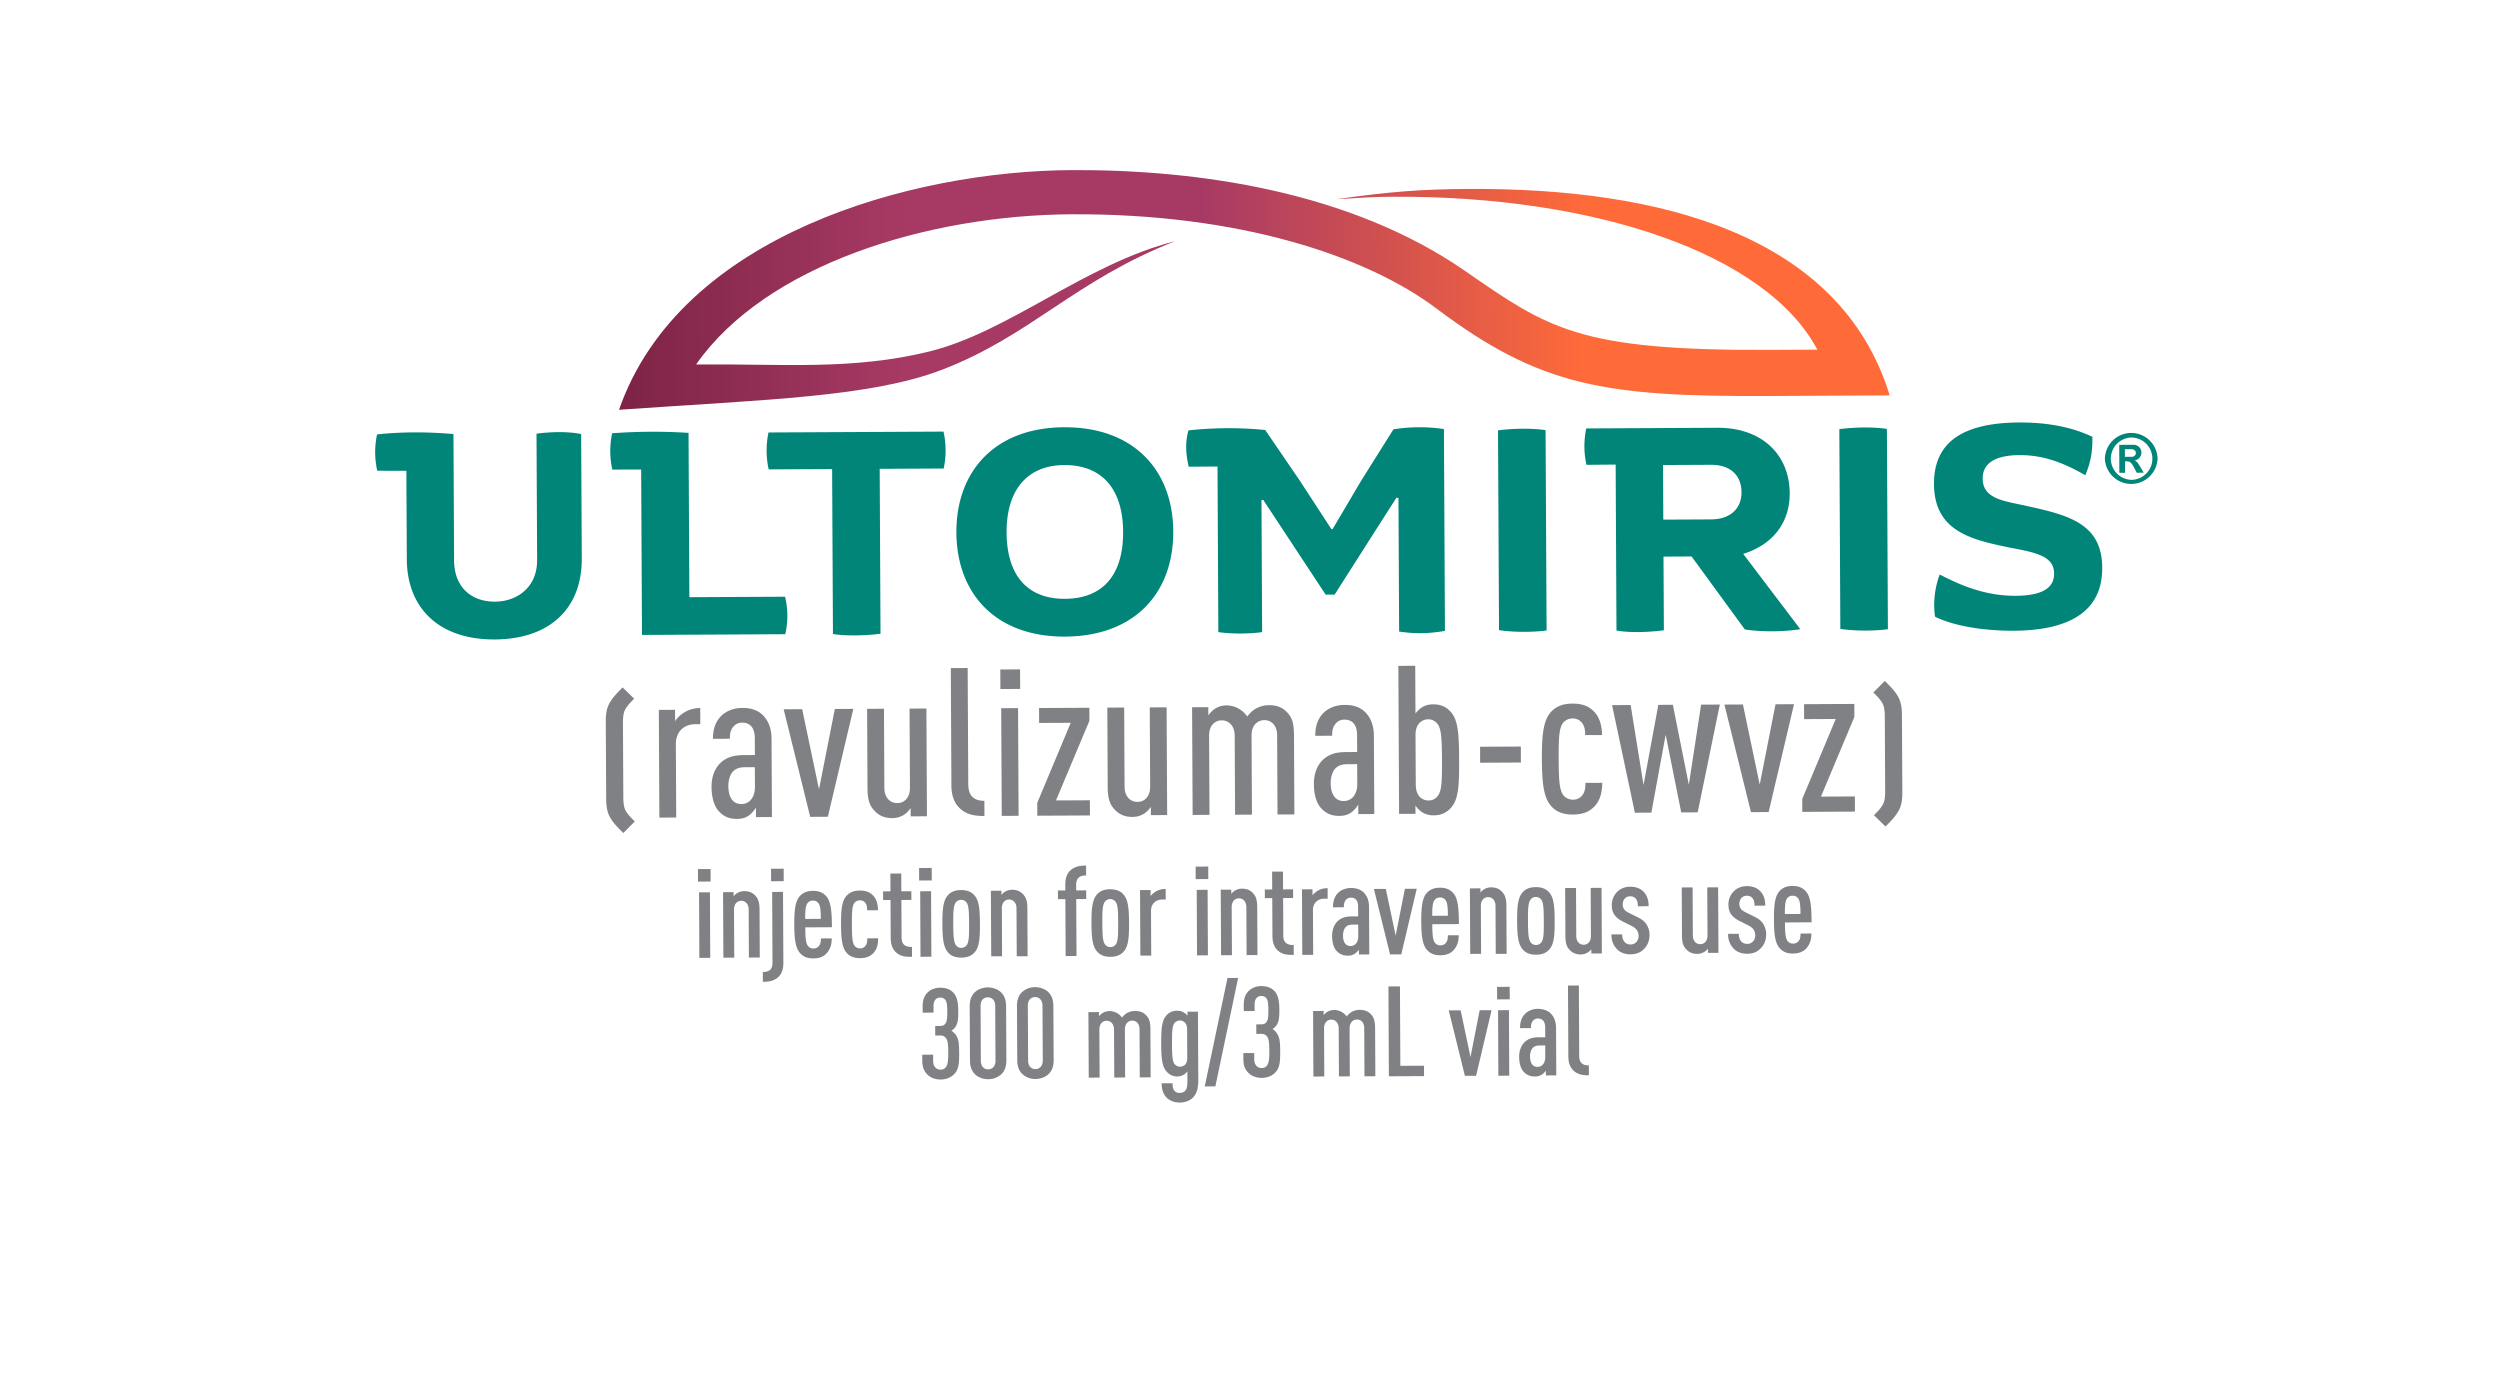 <svg width="161" height="89" viewBox="0 0 161 89" fill="none" xmlns="http://www.w3.org/2000/svg">
    <g filter="url(#xip6c1k2aa)">
        <path d="m4.999 1.316 6.478 52.008A19 19 0 0 0 26.562 69.6l55.978 11.33 53.693-11.808a19.004 19.004 0 0 0 14.795-16.398L156.997.556l-151.998.76z" fill="#fff"/>
    </g>
    <path d="m45.019 57.468.7-.004.02 4.22-.7.004-.02-4.22zm2.909-.078a.879.879 0 0 0-.464.133.89.89 0 0 0-.22.2l-.001-.27-.678.003.021 4.22.7-.003-.015-3.093c-.002-.34.18-.566.465-.568.285-.001.477.226.479.563l.015 3.093.7-.003-.015-3.093c-.002-.43-.075-.678-.26-.879-.188-.209-.42-.305-.727-.303zm1.82 4.596c.002.424-.176.604-.6.607h-.022l.003.636h.023c.303-.002.647-.033.923-.267.254-.21.376-.522.374-.957l-.023-4.568-.7.004.022 4.545zm3.439-4.293c.32.332.383.957.388 1.998v.022l-1.715.009c.003.651.032 1.018.17 1.193a.414.414 0 0 0 .354.167c.153 0 .262-.05.351-.155.09-.105.13-.248.129-.469v-.022l.7-.004v.026c-.005.409-.113.697-.34.946-.197.21-.481.317-.837.318-.374.002-.637-.098-.848-.325-.316-.328-.383-.95-.387-1.844-.005-.895.052-1.513.361-1.848.209-.226.474-.332.837-.334.36-.005.626.098.837.322zm-1.181.47c-.13.154-.151.476-.152 1.016l1.007-.005c-.003-.54-.03-.861-.162-1.014-.083-.109-.196-.16-.353-.16a.41.41 0 0 0-.34.163zm4.537.457v-.026c-.014-.442-.124-.749-.35-.957-.206-.198-.465-.286-.832-.285-.4.002-.703.139-.897.402-.257.334-.306.908-.302 1.78.005.873.06 1.445.32 1.777.196.261.5.395.9.393.368-.002.622-.093.83-.293.224-.214.335-.518.34-.96v-.026l-.7.003v.023c0 .164-.013.337-.121.468a.422.422 0 0 1-.344.156.45.45 0 0 1-.353-.167c-.154-.21-.168-.662-.172-1.377-.003-.72.006-1.169.158-1.38a.45.45 0 0 1 .351-.17c.147 0 .255.048.346.152.11.13.125.303.126.468v.022l.7-.003zm2.19 3-.002-.637h-.023c-.438.002-.645-.188-.647-.6l-.012-2.426.644-.003-.003-.558-.644.003-.006-1.146-.7.004.006 1.145-.476.003.003.558.476-.003.012 2.45c.002.426.127.748.375.952.26.22.567.26.975.258h.023zm1.248-.007-.021-4.22-.7.004.02 4.22.7-.004zm1.028-.334c-.26-.332-.315-.905-.32-1.778-.004-.872.045-1.445.302-1.78.201-.27.485-.4.897-.401.412-.002.708.127.908.392.256.325.308.875.312 1.777.005.903-.041 1.454-.294 1.78-.197.267-.492.4-.904.402-.416-.002-.701-.124-.901-.392zm.38-1.781c.004.693.017 1.16.172 1.37.08.112.207.175.346.174a.425.425 0 0 0 .35-.178c.15-.206.155-.633.151-1.371-.004-.738-.013-1.169-.164-1.37a.435.435 0 0 0-.697.004c-.152.206-.161.678-.158 1.37zm3.13-1c-.002-.341.18-.567.465-.568.285-.002.477.226.478.563l.016 3.093.7-.004-.015-3.093c-.002-.43-.075-.677-.26-.878-.188-.213-.42-.313-.727-.311a.88.88 0 0 0-.464.133.89.89 0 0 0-.22.2l-.001-.27-.678.003.021 4.22.7-.003-.015-3.086zm4.108 3.072.7-.004-.018-3.666.644-.003-.003-.558-.644.004-.001-.356c-.003-.408.199-.604.618-.606h.023l-.004-.637h-.022c-.31.002-.666.037-.95.278-.25.208-.368.519-.366.946l.002.378-.475.002.002.558.476-.002.018 3.666zm3.77-3.91c.257.325.308.875.313 1.778.004.902-.042 1.453-.295 1.78-.197.267-.492.4-.904.401-.412.002-.697-.124-.9-.392-.26-.332-.316-.901-.32-1.777-.005-.873.045-1.446.301-1.78.201-.271.485-.4.897-.402.412.002.712.127.908.392zm-.388 1.785c-.003-.738-.013-1.169-.164-1.37a.434.434 0 0 0-.696.003c-.153.211-.162.66-.158 1.372.003.715.017 1.16.171 1.37.08.112.207.175.346.174a.424.424 0 0 0 .35-.178c.15-.207.155-.634.151-1.371zm2.116-.771c-.002-.45.285-.743.73-.745l.217-.001-.003-.678h-.023a1.193 1.193 0 0 0-.948.454l-.002-.385-.678.003.021 4.22.7-.003-.014-2.865zm3.665 2.85-.02-4.22-.701.003.021 4.22.7-.003zm2.188-4.295a.879.879 0 0 0-.463.134.89.89 0 0 0-.22.2l-.002-.27-.678.003.022 4.22.7-.003-.016-3.093c-.001-.341.181-.567.466-.568.284-.002.476.226.478.563l.016 3.093.7-.004-.016-3.093c-.002-.43-.074-.677-.259-.878-.188-.21-.42-.305-.728-.304zm1.967 3.057c.002.43.127.749.375.953.26.22.567.26.975.258h.022l-.003-.637h-.022c-.438.002-.645-.188-.647-.6l-.012-2.426.644-.003-.003-.558-.644.003-.006-1.146-.7.003.005 1.146-.475.003.003.558.475-.003.013 2.45zm2.831-2.867a1.226 1.226 0 0 0-.25.237l-.001-.386-.678.003.02 4.22.701-.003-.014-2.868c-.002-.45.284-.743.73-.745l.217-.001-.003-.678h-.023c-.27.005-.497.074-.699.22zm2.024 4.124c-.31.001-.536-.095-.735-.319-.181-.205-.276-.53-.278-.95-.002-.4.13-.742.373-.964.231-.207.493-.29.901-.293l.404-.002-.003-.636c-.001-.262-.085-.573-.47-.57a.403.403 0 0 0-.303.132c-.105.113-.145.244-.144.465v.022l-.7.004v-.023c-.002-.385.105-.682.325-.904.194-.195.504-.317.822-.318.348-.002.637.098.833.291.23.235.34.542.341.935l.016 3.052-.67.003-.002-.31c-.063.093-.142.168-.201.217a.745.745 0 0 1-.509.168zm.177-.62c.3 0 .497-.252.495-.63l-.004-.75-.344.002c-.214.001-.337.043-.449.148-.112.106-.186.327-.184.556.002.438.171.676.486.675zm4.266-3.687-.768.004-.596 3.014-.629-2.989-.003-.019-.768.004 1.036 4.197.004.018.722-.003.99-4.196.012-.03zm2.323.255c.32.331.382.956.388 1.998v.022l-1.715.008c.003.652.031 1.019.17 1.194a.414.414 0 0 0 .353.167c.154 0 .262-.05.352-.155.089-.106.13-.248.128-.469v-.023l.7-.003v.026c-.005.405-.112.697-.34.946-.197.21-.48.317-.836.318-.375.002-.638-.098-.848-.325-.317-.328-.383-.95-.388-1.844-.004-.895.052-1.513.358-1.848.209-.226.474-.332.837-.334.363-.005.633.098.84.322zm-1.178.47c-.13.154-.15.476-.152 1.016l1.007-.005c-.002-.54-.03-.862-.158-1.014-.083-.109-.196-.16-.353-.16-.153.005-.262.054-.344.163zm2.98.382c-.002-.34.18-.566.465-.568.284-.001.476.226.478.563l.015 3.093.7-.003-.015-3.093c-.002-.43-.074-.678-.259-.879-.188-.212-.42-.312-.728-.31a.879.879 0 0 0-.464.133.89.89 0 0 0-.22.2v-.27l-.679.003.021 4.22.7-.003-.015-3.086zm3.554 3.139c-.412.002-.697-.124-.9-.392-.261-.332-.316-.901-.32-1.778-.005-.872.044-1.445.301-1.78.201-.27.485-.4.897-.401.412-.002.708.127.908.392.256.325.308.875.312 1.777.005.903-.041 1.454-.294 1.78-.197.271-.492.4-.904.402zm-.52-2.17c.003.716.017 1.162.171 1.37.08.112.207.175.346.175a.424.424 0 0 0 .35-.178c.15-.207.155-.634.151-1.371-.004-.738-.013-1.169-.164-1.37a.435.435 0 0 0-.353-.174.409.409 0 0 0-.34.177c-.156.207-.165.656-.161 1.372zm4.758 2.085-.021-4.22-.7.004.015 3.093c.002.34-.18.566-.465.567-.284.002-.476-.226-.478-.563l-.016-3.093-.7.004.016 3.093c.002.43.074.677.259.875.188.212.421.312.728.31a.88.88 0 0 0 .463-.133.873.873 0 0 0 .22-.2l.002.27.677-.003v-.004zm2.288-2.337-.533-.263c-.162-.078-.282-.17-.338-.26a.573.573 0 0 1-.073-.296.54.54 0 0 1 .144-.386.47.47 0 0 1 .344-.133.44.44 0 0 1 .338.137c.105.112.147.254.148.482v.023l.693-.004v-.022c-.002-.401-.12-.715-.349-.935-.2-.197-.489-.3-.833-.299-.337.002-.629.115-.837.326a1.177 1.177 0 0 0-.352.867c.001.225.043.404.134.561.113.187.313.358.583.492l.541.27c.18.093.289.182.364.287a.668.668 0 0 1 .103.366.565.565 0 0 1-.151.402.496.496 0 0 1-.378.148.499.499 0 0 1-.353-.137c-.116-.123-.173-.28-.174-.49v-.022l-.693.003v.023c.002.381.12.68.364.934.207.212.511.327.859.325.367-.002.651-.112.871-.341.235-.237.361-.545.359-.89a1.243 1.243 0 0 0-.183-.68c-.121-.198-.305-.347-.598-.488zm4.515 1.176c.001.34-.181.566-.466.568-.284.001-.476-.226-.478-.563l-.016-3.093-.7.003.016 3.093c.002.43.074.678.259.875.188.213.421.313.728.311a.878.878 0 0 0 .683-.333l.002.27.677-.004-.021-4.22-.7.004.016 3.089zm2.997-1.213-.533-.264c-.162-.077-.282-.17-.339-.26a.572.572 0 0 1-.072-.296.54.54 0 0 1 .144-.386.468.468 0 0 1 .344-.133c.097 0 .232.022.337.137.106.112.148.254.149.483v.022l.693-.004V58.3c-.002-.4-.12-.715-.35-.934-.199-.198-.488-.301-.832-.3-.337.002-.629.116-.838.327a1.18 1.18 0 0 0-.351.867c.001.224.043.404.134.56.113.187.312.358.583.492l.54.27c.184.093.29.183.365.287a.669.669 0 0 1 .103.367.565.565 0 0 1-.152.401.492.492 0 0 1-.377.148.499.499 0 0 1-.353-.137c-.116-.123-.173-.28-.174-.49l-.001-.022-.692.003v.023c.002.382.119.68.364.934.207.213.511.327.859.326.367-.002.651-.112.871-.342.235-.237.36-.545.359-.89a1.252 1.252 0 0 0-.183-.68c-.121-.198-.305-.346-.598-.487zm3.705.374-1.715.009c.003.651.031 1.018.171 1.194a.413.413 0 0 0 .353.166c.153 0 .262-.05.351-.155.089-.105.13-.248.129-.469v-.022l.7-.004v.027c-.006.404-.113.697-.34.945-.197.21-.481.317-.837.319-.375.002-.637-.098-.848-.326-.316-.328-.383-.949-.387-1.844-.005-.895.052-1.513.357-1.848.209-.226.474-.332.837-.334.364-.001.63.102.841.326.32.331.383.957.388 1.998v.018zm-1.569-1.55c-.13.154-.151.477-.152 1.016l1.007-.005c-.003-.54-.031-.861-.159-1.014-.083-.108-.195-.16-.352-.16a.412.412 0 0 0-.344.163zm-70.145-1.072.813-.004-.004-.805-.813.004.004.805zm4.707-.023.813-.004-.004-.805-.813.004.004.805zm10.343-.857-.813.004.004.805.813-.004-.004-.805zm17.81-.09-.813.005.004.805.812-.004-.004-.805zM61.574 66.673c.162.261.194.527.197 1.141.004.734-.043 1.09-.349 1.387-.205.2-.515.318-.845.32-.337 0-.652-.114-.84-.311-.233-.212-.34-.493-.342-.9l-.002-.387.7-.003.003.412c.002.337.19.553.478.552.146-.001.25-.05.325-.144.108-.124.17-.316.168-.919-.004-.689-.042-.842-.17-.991a.425.425 0 0 0-.338-.144l-.33.001-.002-.614.33-.002c.13 0 .235-.042.295-.113.119-.136.155-.32.153-.806-.002-.457-.037-.655-.143-.782a.396.396 0 0 0-.311-.126c-.273.001-.434.204-.432.541l.002.427-.7.004-.002-.393c-.002-.405.094-.682.318-.905.205-.199.492-.309.815-.31.337-.002.622.097.817.291.241.239.34.59.343 1.208.003.468-.019.719-.14.956a.85.85 0 0 1-.299.312c.12.085.226.186.301.298zm2.885-2.774c.23.227.332.503.334.9l.017 3.48c.002.396-.098.674-.325.903a1.252 1.252 0 0 1-.845.32c-.322 0-.637-.114-.84-.311-.23-.227-.332-.504-.334-.901l-.017-3.479c-.002-.397.097-.674.325-.904.2-.196.515-.317.837-.319.322.002.64.117.848.31zm-1.293 4.414c.002.34.183.553.471.552.289-.002.475-.22.473-.557l-.018-3.528c-.001-.337-.19-.553-.478-.551-.288.001-.467.215-.465.556l.017 3.528zm4.337-4.43c.23.228.332.504.334.901l.018 3.479c.002.397-.098.674-.325.904-.202.196-.52.317-.845.319a1.222 1.222 0 0 1-.84-.31c-.23-.228-.333-.504-.335-.901l-.017-3.48c-.002-.396.098-.674.325-.903a1.24 1.24 0 0 1 .837-.319c.326.002.645.117.848.31zm-1.292 4.414c.001.341.182.554.47.552.289-.001.475-.22.473-.556l-.017-3.528c-.002-.337-.19-.553-.479-.552-.288.002-.467.216-.465.557l.018 3.527zm6.855-3.19c-.15 0-.348.053-.486.133-.142.08-.257.207-.324.29a1.004 1.004 0 0 0-.8-.416.879.879 0 0 0-.463.134.89.89 0 0 0-.22.2l-.002-.27-.678.003.022 4.22.7-.003-.016-3.093c-.001-.341.181-.567.466-.568.284-.002.476.226.478.563l.016 3.093.7-.003-.016-3.093c-.001-.338.188-.567.473-.568.285-.002.47.218.47.563l.016 3.093.7-.004-.015-3.093c-.002-.442-.07-.68-.251-.879-.196-.216-.421-.304-.77-.303zm3.405.046.677-.004.022 4.344c.003.596-.089.918-.338 1.185-.19.2-.512.325-.838.327-.34.001-.644-.106-.847-.3-.222-.22-.333-.522-.335-.919v-.022l.7-.004v.022c.002.206.025.36.142.483.067.082.18.119.337.118.139 0 .255-.05.337-.14.108-.117.144-.308.142-.716l-.003-.528a.945.945 0 0 1-.186.18.763.763 0 0 1-.456.145.88.88 0 0 1-.698-.319c-.286-.32-.341-.833-.346-1.795-.006-1.086.07-1.51.328-1.807a.864.864 0 0 1 .695-.31c.187-.001.344.043.465.132.067.04.139.104.203.179l-.001-.251zm-.5.568a.44.44 0 0 0-.335.17c-.138.17-.163.495-.159 1.323.005.827.032 1.153.172 1.32.067.072.18.16.338.16a.492.492 0 0 0 .329-.125c.096-.098.144-.248.143-.465l-.009-1.798c0-.217-.046-.355-.148-.456a.446.446 0 0 0-.33-.13zm1.62 4.216-.007.03.686-.004 1.46-6.953.006-.03-.685.003-1.46 6.954zm4.36-3.666a.913.913 0 0 0 .298-.312c.126-.236.144-.495.141-.956-.003-.617-.102-.969-.343-1.207-.195-.194-.477-.294-.818-.292a1.16 1.16 0 0 0-.814.311c-.22.222-.32.503-.318.904l.002.393.7-.003-.002-.427c-.002-.337.159-.54.432-.541a.39.39 0 0 1 .311.125c.106.127.14.325.143.782.002.49-.03.67-.153.806-.056.072-.16.113-.296.114l-.33.002.004.614.33-.002c.142 0 .258.047.337.144.124.146.166.303.17.992.003.606-.06.794-.168.918-.074.098-.183.143-.325.144-.288.002-.477-.215-.478-.552l-.002-.412-.7.004.001.386c.002.408.109.688.342.9.188.194.503.312.84.31.334-.001.64-.115.845-.318.302-.297.349-.653.345-1.387-.003-.614-.034-.88-.197-1.141a.938.938 0 0 0-.297-.299zm5.585-1.237c-.15 0-.348.054-.486.133-.139.08-.258.208-.325.29a1.005 1.005 0 0 0-.8-.415.88.88 0 0 0-.463.133.892.892 0 0 0-.22.2l-.001-.27-.678.004.02 4.22.701-.004-.015-3.093c-.002-.34.18-.566.465-.567.284-.002.477.226.478.563l.016 3.093.7-.004-.015-3.093c-.002-.337.188-.566.472-.568.285-.001.47.219.471.563l.016 3.093.7-.003-.015-3.093c-.003-.442-.071-.681-.252-.879-.2-.216-.421-.305-.77-.303zm2.621-1.511-.741.004.028 5.785 2.266-.011-.003-.67-1.524.007-.026-5.115zm4.543 4.55-.63-2.99-.003-.018-.768.004 1.036 4.196.004.019.722-.004.99-4.195.008-.03-.768.004-.591 3.013zm1.796 1.204.7-.004-.021-4.22-.7.003.02 4.22zm3.372-4.009c.23.235.34.541.342.934l.015 3.052-.67.004-.001-.311a1.05 1.05 0 0 1-.202.218.77.77 0 0 1-.504.16c-.311.002-.536-.095-.736-.318-.18-.206-.276-.53-.278-.95-.002-.4.131-.742.373-.965.231-.207.493-.29.901-.292l.405-.002-.003-.637c-.002-.262-.086-.572-.471-.57a.403.403 0 0 0-.303.132c-.104.113-.145.244-.144.465v.023l-.7.003v-.022c-.002-.386.105-.683.325-.904.194-.196.504-.318.822-.32.345.007.634.106.83.3zm-.7 2.06c-.214 0-.338.042-.45.148-.111.105-.185.326-.184.555.002.438.176.677.487.675.3-.001.496-.253.494-.631l-.003-.75-.345.002zm2.534.68-.023-4.543-.7.004.023 4.568c.002.43.127.745.383.953.278.231.604.26.919.258h.022l-.003-.637h-.023c-.4.002-.596-.195-.598-.603zm-5.287-3.648.813-.004-.004-.805-.813.004.004.805zM45.099 46.638l-.322.001c-.738.004-1.256.49-1.252 1.28l.024 4.73-1.086.005-.035-6.936 1.045-.005.004.738c.107-.188.305-.376.48-.497a1.91 1.91 0 0 1 1.137-.354l.005 1.038zm4.03-.582c.335.346.555.813.558 1.525l.026 5.036-1.03.006-.003-.615a1.798 1.798 0 0 1-.399.47c-.212.163-.44.257-.815.26-.509.002-.87-.157-1.193-.515-.268-.306-.446-.83-.45-1.552-.003-.644.208-1.207.61-1.569.347-.308.747-.471 1.47-.475l.711-.004-.005-1.097c-.004-.644-.286-.99-.822-.988a.713.713 0 0 0-.534.231c-.186.203-.252.432-.25.806l-1.087.006c-.002-.536.115-1.06.529-1.474.305-.309.802-.514 1.338-.516.554-.014 1.023.144 1.346.465zm-1.133 3.353c-.333.002-.561.055-.774.259-.2.188-.319.578-.317.953.004.722.287 1.163.849 1.16.52-.003.866-.446.863-1.09l-.006-1.285-.615.003zm3.663-3.74 1.085 5.162 1.02-5.173 1.19-.006-1.64 6.947-1.137.006-1.709-6.927 1.19-.006v-.003zm8.033 6.898-1.045.006-.002-.536a1.51 1.51 0 0 1-.425.433 1.391 1.391 0 0 1-.748.217c-.52.003-.885-.168-1.182-.503-.282-.306-.42-.68-.423-1.432l-.025-5.104 1.086-.006.025 5.104c.003.63.38.976.836.973.457-.002.815-.352.812-.981l-.026-5.104 1.086-.005.035 6.938h-.004zm2.667-2.035c.004.681.328 1.043 1.035 1.04l.005.977c-.588.003-1.086-.073-1.504-.42-.376-.305-.621-.786-.625-1.55l-.038-7.553 1.086-.006.038 7.512h.003zm3.34-6.166-1.273.007-.007-1.258 1.273-.007.007 1.258zm-.102 8.172-1.085.005-.035-6.935 1.086-.005.034 6.935zm4.565-6.13-2.158 5.14 2.183-.01.005.977-3.389.017-.004-.831 2.157-5.153-2.037.01-.004-.962 3.239-.016.004.827h.004zm5 6.082-1.046.005-.002-.535a1.51 1.51 0 0 1-.425.432 1.391 1.391 0 0 1-.748.218c-.52.002-.884-.168-1.182-.504-.282-.305-.419-.68-.423-1.432l-.025-5.104 1.086-.005.025 5.104c.003.629.38.975.836.973.457-.002.815-.352.812-.982l-.026-5.103 1.086-.006.035 6.939h-.004zm7.763-6.577c.282.306.404.68.408 1.432l.025 5.104-1.086.005-.025-5.104c-.003-.629-.368-.975-.821-.973-.457.002-.83.353-.827.982l.026 5.104-1.086.005-.026-5.104c-.003-.629-.38-.975-.836-.973-.457.002-.815.352-.811.981l.025 5.104-1.086.006-.035-6.935 1.045-.006.003.536a1.51 1.51 0 0 1 .425-.433c.212-.136.467-.216.748-.217a1.623 1.623 0 0 1 1.329.716c.145-.188.346-.391.559-.512.213-.12.534-.216.789-.217.61-.007.96.167 1.257.499zm4.995-.051c.335.346.555.813.558 1.525l.026 5.036-1.03.005-.003-.614a1.8 1.8 0 0 1-.399.47c-.212.162-.44.257-.815.26-.51.002-.87-.158-1.193-.515-.271-.306-.446-.83-.45-1.552-.003-.644.208-1.207.606-1.569.347-.309.747-.471 1.47-.475l.711-.004-.005-1.097c-.004-.644-.286-.99-.822-.988a.713.713 0 0 0-.534.231c-.186.203-.252.432-.25.806l-1.087.006c-.002-.536.115-1.06.529-1.474.305-.31.802-.514 1.338-.516.558-.014 1.03.144 1.35.465zm-1.133 3.353c-.333.002-.561.055-.774.259-.2.188-.319.578-.317.952.004.723.287 1.163.849 1.16.52-.002.866-.445.863-1.09l-.007-1.284-.614.003zm4.365-3.261a1.75 1.75 0 0 1 .388-.376c.213-.148.456-.216.748-.218.483-.002.843.142 1.156.504.46.518.516 1.432.524 3.064.008 1.633-.04 2.532-.494 3.055-.305.364-.667.524-1.15.526a1.355 1.355 0 0 1-.75-.21c-.136-.093-.335-.279-.418-.428l.002.539-1.056.005-.047-9.534 1.086-.005.015 3.078h-.004zm.27.602c-.172.173-.265.417-.263.791l.016 3.175c.002.375.097.63.27.804a.768.768 0 0 0 .563.226.718.718 0 0 0 .586-.299c.239-.297.277-.885.27-2.32-.008-1.433-.052-2.021-.293-2.316a.734.734 0 0 0-.59-.293.765.765 0 0 0-.56.232zm6.524 2.55-2.625.014-.005-1.03 2.625-.013.005 1.03zm1.846-3.143c.345-.47.869-.648 1.457-.651.561-.003.993.115 1.354.461.429.399.555.975.569 1.563l-1.086.005c-.001-.28-.029-.577-.217-.804a.738.738 0 0 0-.604-.267.783.783 0 0 0-.617.3c-.253.349-.275 1.06-.269 2.319.006 1.258.036 1.97.293 2.316a.79.79 0 0 0 .619.293.734.734 0 0 0 .601-.273c.187-.23.211-.521.21-.806l1.086-.005c-.012.588-.129 1.165-.554 1.568-.362.35-.788.472-1.35.475-.587.003-1.113-.167-1.463-.637-.43-.548-.517-1.525-.524-2.93-.007-1.396.07-2.374.495-2.927zm5.221-.561.831 5.152.951-5.161.936-.005 1.03 5.151.79-5.16 1.206-.006-1.426 6.942-1.06.006-1.002-5.006-.922 5.019-1.06.005-1.469-6.928 1.195-.006v-.003zm7.231-.037 1.081 5.163 1.019-5.173 1.191-.006-1.635 6.947-1.139.006-1.708-6.927 1.191-.006v-.004zm7.182.796-2.157 5.14 2.183-.01.005.977-3.389.017-.004-.831 2.157-5.152-2.037.01-.005-.963 3.239-.016.004.828h.004zm-78.585-1.165c-.239.241-.436.44-.581.703-.104.188-.144.48-.142.855l.024 4.797c.002.374.045.666.15.853.148.261.347.459.588.697l-.738.745c-.335-.331-.64-.633-.847-.995-.22-.385-.255-.812-.257-1.227l-.025-4.92c-.002-.416.026-.847.245-1.23.215-.376.506-.67.837-1.004l.746.726zm79.841 7.506c.239-.241.436-.44.581-.703.104-.188.144-.48.142-.855l-.024-4.797c-.002-.374-.045-.666-.15-.853-.148-.261-.347-.459-.588-.697l.738-.745c.335.331.639.633.847.995.219.385.255.812.257 1.227l.025 4.92c.002.416-.026.847-.245 1.23-.215.376-.506.67-.837 1.004l-.746-.726z" fill="#808184"/>
    <path d="m26.199 36.011-.029-5.692-1.876-.002a5.481 5.481 0 0 1-.012-2.34c1.576-.176 3.325-.166 4.92-.024v.014l.041 8.119c.01 1.782 1.163 2.668 2.631 2.66 1.43-.007 2.726-.923 2.717-2.687l-.04-8.13c.871-.116 1.983-.16 2.875.024l.014 2.785.026 5.217c.017 3.363-2.202 5.209-5.598 5.226-3.636.018-5.654-2.05-5.67-5.17zm15.145 4.883-.053-10.658-1.857.006a5.481 5.481 0 0 1-.012-2.34 35.96 35.96 0 0 1 4.92-.025v.015l.053 10.567 6.164-.03c.191.796.195 1.612.012 2.414l-9.227.047v.004zm12.298-.062-.053-10.624-4.086.02a5.656 5.656 0 0 1-.012-2.377l11.272-.056c.172.777.176 1.594.012 2.377l-4.123.021.053 10.62c-.853.116-2.171.16-3.063.019zm7.95-6.54c-.019-3.936 2.472-6.754 6.932-6.776 4.494-.022 7.013 2.77 7.033 6.705.02 3.955-2.472 6.753-6.965 6.776-4.457.022-6.98-2.751-7-6.706zm10.737-.036c-.014-2.767-1.359-4.318-3.793-4.306-2.359.012-3.725 1.58-3.711 4.344.013 2.786 1.358 4.28 3.754 4.269 2.43-.009 3.764-1.52 3.75-4.307zm6.132 6.448-.053-10.661-1.857.013c-.173-.778-.248-1.523-.012-2.34a24.2 24.2 0 0 1 4.94-.025l2.225 3.258 2.038 3.128h.075l1.86-3.148 2.062-3.28a10.513 10.513 0 0 1 3.25-.016l.065 12.998c-1.04.174-1.912.2-2.95.04l-.02-4.05-.023-4.55-.132-.019-3.979 6.24-.577.003-4.022-6.106-.112.02.022 4.538.02 3.962c-.872.116-1.913.125-2.823-.001v-.004h.003zm46.153-.991a5.662 5.662 0 0 1 .301-2.713c1.025.516 2.718 1.38 4.89 1.369 2.097-.01 2.483-.754 2.479-1.443-.005-1.135-1.231-1.35-2.831-1.656-2.474-.508-4.889-1.036-4.904-4.099-.014-2.86 2.096-3.946 5.496-3.963 2.453-.012 3.939.557 4.704.924.025 1.187-.196 1.82-.452 2.474-1.322-.754-2.624-1.305-4.241-1.297-1.262.006-2.377.345-2.371 1.517.007 1.337 1.457 1.442 2.795 1.75 2.752.6 4.889 1.144 4.903 3.986.014 2.842-2.151 4.04-5.716 4.058-1.708.005-3.713-.244-5.053-.907zm-12.352-4.043c1.952-.609 3.005-2.06 2.995-3.902-.012-2.456-1.751-4.234-4.672-4.22l-8.429.043a5.5 5.5 0 0 0 .012 2.344l1.88-.017.053 10.673v.015c.896.164 2.195.1 3.052-.016l-.024-4.744 1.809-.01 3.431 4.702c1.061.163 2.514.156 3.573-.018v.004l-3.68-4.854zm-5.162-5.722 3.089-.015c1.191-.006 1.958.623 1.964 1.776.005.985-.662 1.733-1.946 1.74l-3.09.015-.017-3.516zm-7.528 4.97-.037-7.216c-.93-.146-2.21-.102-3.063.015l.036 7.22.029 5.643c.929.145 2.21.139 3.063.022l-.028-5.684zm21.981-.08-.036-7.216c-.93-.146-2.21-.102-3.064.015l.037 7.22.028 5.643c.929.145 2.21.138 3.063.022l-.028-5.685zm17.394-5.308a1.698 1.698 0 0 1-3.393.017 1.697 1.697 0 0 1 3.393-.017zm-1.703-1.354a1.364 1.364 0 0 0 .013 2.726 1.363 1.363 0 0 0-.013-2.726zm.025 1.247c.157-.001.284-.11.283-.25-.001-.134-.129-.246-.286-.245l-.423.002.002.49.424-.001v.003zm-.782 1.026-.009-1.801.951-.005a.507.507 0 0 1 .028 1.01c.15.049.222.153.384.426l.215.362-.449.002-.151-.291c-.178-.336-.268-.445-.508-.443h-.097l.003.738-.367.002z" fill="#008578"/>
    <path d="m117.035 22.517-3.015.015c-12.413.062-14.319-1.385-19.696-5.103-7.38-5.1-17.18-6.516-25.31-6.475-10.208.051-25.2 4.103-29.15 15.436 9.493-.666 16.259-.812 20.875-2.606 5.718-2.223 8.45-5.7 14.938-8.253-5.842 1.49-10.696 5.85-15.861 7.112-4.997 1.22-9.46.777-14.986.827 4.48-6.407 14.893-9.623 24.195-9.67 10.75-.054 18.958 2.665 23.483 6.069 6.706 5.04 10.87 5.686 21.479 5.633l7.71-.038c-3.183-10.387-14.87-13.358-27.07-13.297-2.992.014-5.126.168-8.569.664 1.61-.102 2.4-.154 3.67-.16 12.997-.07 24.033 3.661 27.307 9.846z" fill="url(#3rc8g792gb)"/>
    <defs>
        <linearGradient id="3rc8g792gb" x1="39.824" y1="18.745" x2="121.665" y2="18.335" gradientUnits="userSpaceOnUse">
            <stop stop-color="#7D2346"/>
            <stop offset=".225" stop-color="#A73A64"/>
            <stop offset=".46" stop-color="#A73A64"/>
            <stop offset=".76" stop-color="#FF6A39"/>
        </linearGradient>
        <filter id="xip6c1k2aa" x=".999" y=".556" width="159.998" height="88.374" filterUnits="userSpaceOnUse" color-interpolation-filters="sRGB">
            <feFlood flood-opacity="0" result="BackgroundImageFix"/>
            <feColorMatrix in="SourceAlpha" values="0 0 0 0 0 0 0 0 0 0 0 0 0 0 0 0 0 0 127 0" result="hardAlpha"/>
            <feOffset dy="4"/>
            <feGaussianBlur stdDeviation="2"/>
            <feComposite in2="hardAlpha" operator="out"/>
            <feColorMatrix values="0 0 0 0 0 0 0 0 0 0 0 0 0 0 0 0 0 0 0.25 0"/>
            <feBlend in2="BackgroundImageFix" result="effect1_dropShadow_516_1925"/>
            <feBlend in="SourceGraphic" in2="effect1_dropShadow_516_1925" result="shape"/>
        </filter>
    </defs>
</svg>

